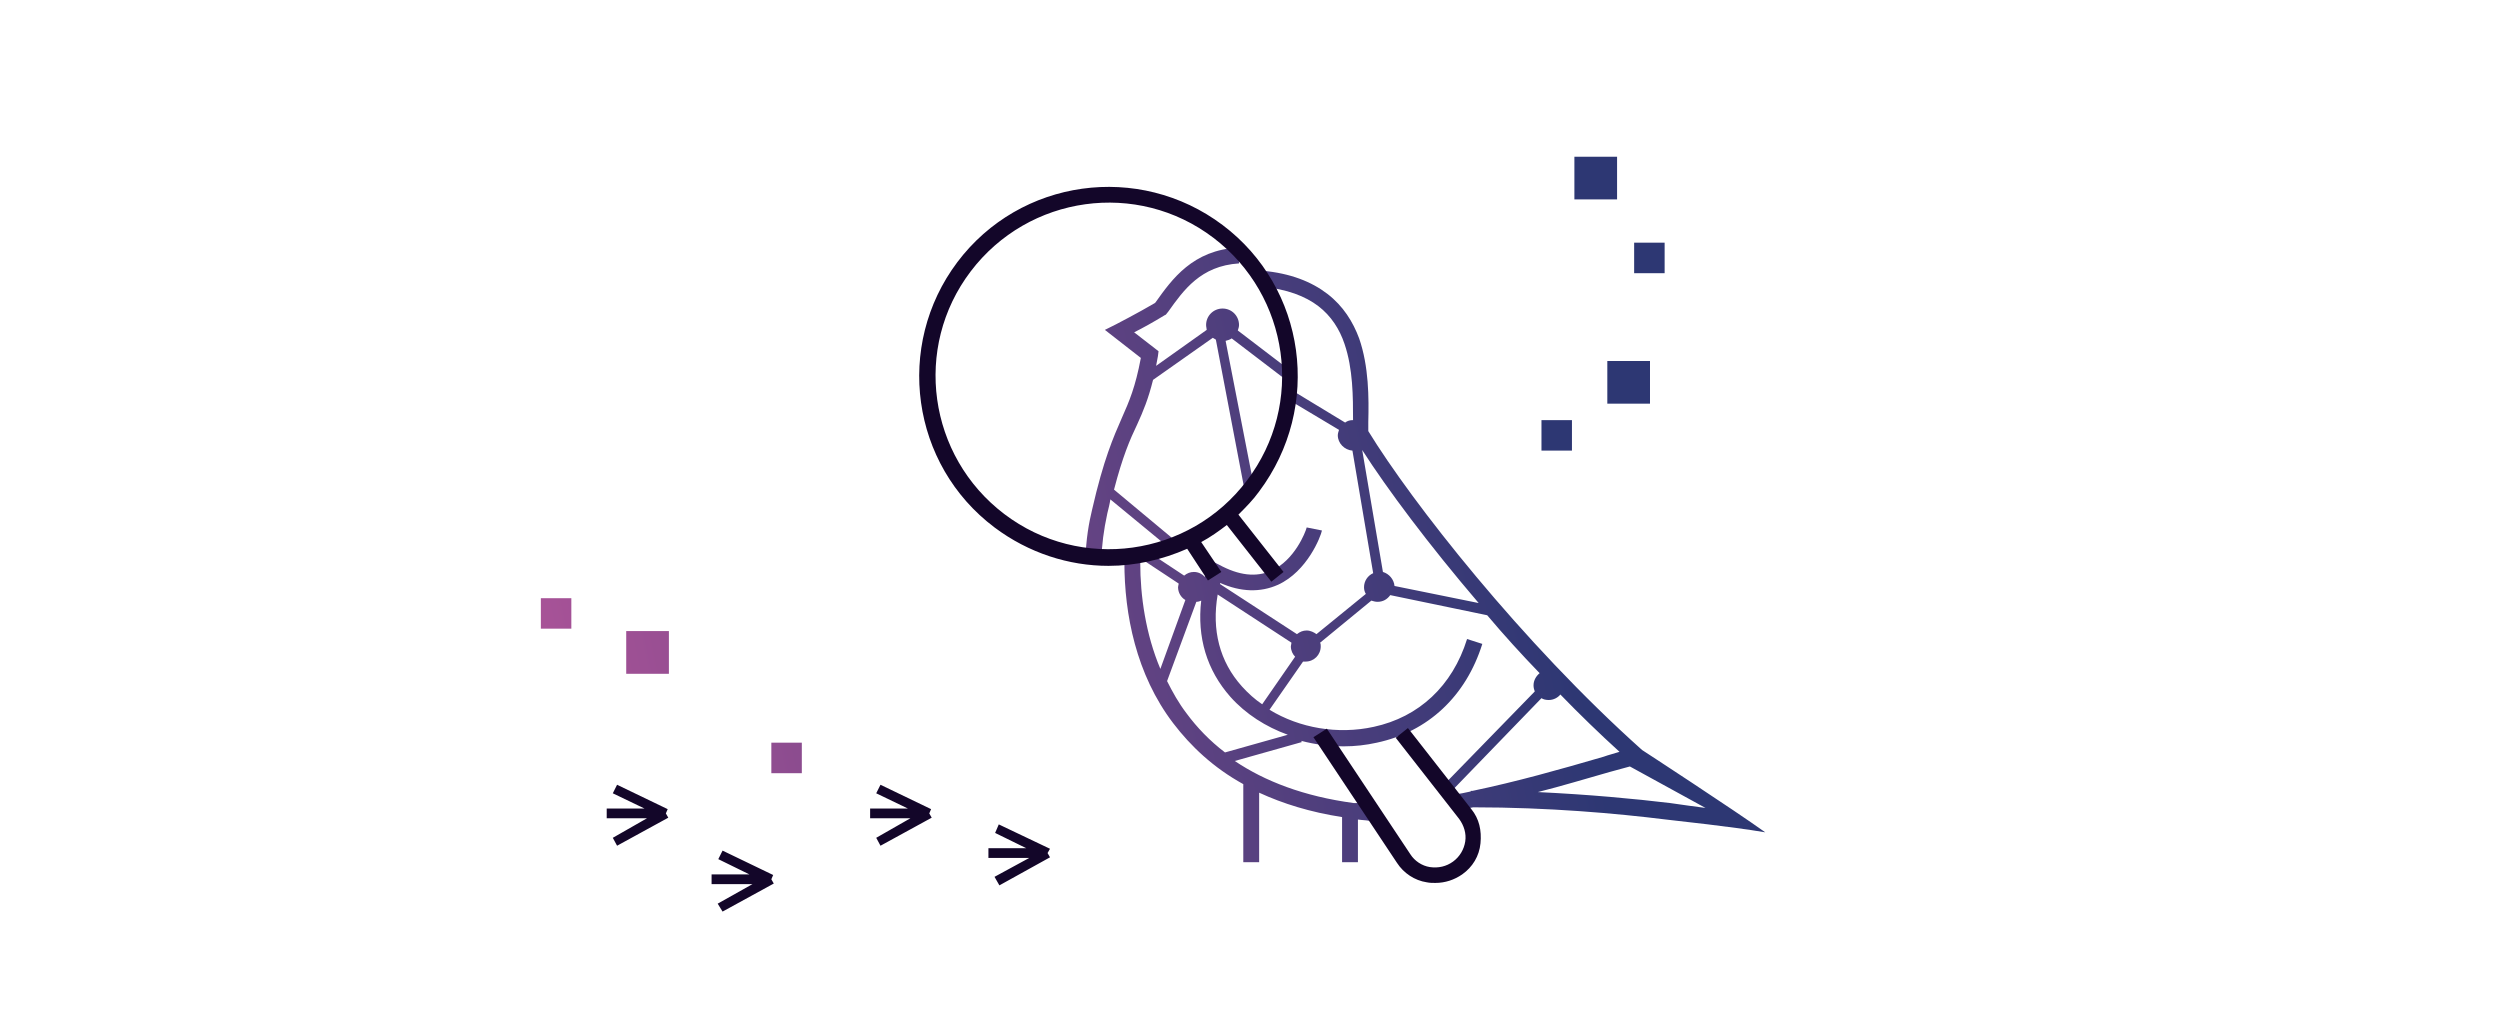 <svg width="410" height="168" viewBox="0 0 410 168" fill="none" xmlns="http://www.w3.org/2000/svg">
<path d="M207 44.4C211.6 44.8 215.1 46.2 217.7 48.2C220.3 50.2 221.9 52.8 222.9 55.5C224.5 60.1 224.5 65.3 224.4 69.2V70.7C231.5 82.3 249.6 105.4 269.3 123C269.3 123 284.499 132.9 289.5 136.5C283.5 135.5 275.662 134.7 273.2 134.4C265.1 133.4 254 132.4 241.6 132.4C240.7 132.6 239.7 132.7 238.8 132.9L238.4 130.3C239.4 130.2 240.3 130 241.2 129.8V129.7H241.5C248.7 128.2 255.8 126.2 263 124.1C263.8 123.8 264.7 123.6 265.6 123.3C262.3 120.3 259 117.1 255.9 113.9C255.5 114.4 254.8 114.8 254 114.8C253.5 114.8 253.1 114.7 252.8 114.5L238 129.8L236.8 128.7L251.7 113.4C251.6 113.1 251.5 112.8 251.5 112.4C251.5 111.6 251.9 110.9 252.5 110.4C249.5 107.3 246.6 104.1 243.9 100.9L228 97.6C227.5 98.3 226.8 98.7 225.9 98.7C225.6 98.7 225.2 98.6 224.9 98.5L216.5 105.4C216.6 105.6 216.6 105.8 216.6 106C216.6 107.4 215.5 108.5 214.1 108.5H213.7L208.2 116.4C213.1 119.4 219.4 120.5 225.3 119.2C232.7 117.6 238.2 112.5 240.6 104.8L243.1 105.6C240.4 114.2 234.199 120 225.8 121.8C224 122.2 222.2 122.4 220.4 122.4C218 122.4 215.7 122.1 213.4 121.5L213.5 121.7L202.5 124.8C207.4 128.1 213.8 130.6 222 131.7H222.7V131.8C223.4 131.9 224.1 131.9 224.8 132L224.5 134.6C223.9 134.5 223.3 134.5 222.7 134.4V141.4H220.1V134C214.9 133.2 210.4 131.8 206.5 130V141.4H203.9V128.6C199 125.9 195.3 122.4 192.4 118.6C186.3 110.6 184.4 100.7 184.4 92.2H187C187 97.8 187.9 104 190.3 109.7L194.4 98.4C193.7 98 193.2 97.2 193.2 96.3C193.2 96.1 193.3 95.9 193.3 95.7L187.4 91.8L188.3 90.5L194.2 94.4C194.7 94 195.2 93.8 195.8 93.8C196.5 93.8 197.1 94.1 197.6 94.6C197.7 94.2 197.9 93.8 198 93.4L198.5 91.9L199.9 92.6C203.2 94.4 206 94.7 208.5 93.6C212.3 91.9 214.1 87.3 214.3 86.5L216.8 87C216.6 88 214.4 93.7 209.6 95.9C206.7 97.2 203.5 97.1 200.1 95.6V95.8L212.7 104C213.2 103.6 213.7 103.4 214.3 103.4C214.9 103.4 215.5 103.7 215.9 104L224 97.4C223.8 97.1 223.7 96.7 223.7 96.3C223.7 95.3 224.3 94.4 225.2 94L221.8 73.9C220.5 73.8 219.4 72.7 219.4 71.4C219.4 71.1 219.5 70.8 219.6 70.5L210.9 65.3L211.7 63.9L220.6 69.3C221 69 221.4 68.9 221.9 68.9C221.9 65.1 221.9 60.5 220.5 56.4C219.7 54 218.3 51.8 216.2 50.2C214.1 48.6 211.1 47.4 206.8 47L207 44.4ZM264 126.6C260.1 127.7 256.2 128.9 252.2 129.9C260.6 130.3 268.1 131 273.9 131.7C276.1 132 278 132.3 279.7 132.5L267.3 125.7C266.2 126 265.1 126.3 264 126.6ZM131.5 126.8H126.5V121.8H131.5V126.8ZM197 98.5C196.8 98.6 196.5 98.7 196.2 98.7L191.4 111.7C192.3 113.5 193.3 115.3 194.6 117C196.3 119.3 198.4 121.5 200.9 123.4L211.2 120.5C207.6 119.2 204.3 117.1 201.8 114.3C197.9 109.9 196.3 104.5 197 98.5ZM199.7 97.5C198.7 103.3 200 108.5 203.7 112.6C204.7 113.7 205.8 114.7 207 115.5L212.4 107.7C212 107.3 211.7 106.7 211.7 106C211.7 105.8 211.799 105.6 211.8 105.4L199.7 97.5ZM109.7 110.5H102.7V103.5H109.7V110.5ZM93.7 103.1H88.7V98.1H93.7V103.1ZM226.8 93.8C227.8 94.1 228.6 95 228.7 96.1L242.5 98.9C234.3 89.3 227.5 80.2 223.4 73.8L226.8 93.8ZM203.2 43.2C196.9 43.6 194.1 47.6 191.6 51.1L191.2 51.6L191 51.7C189.2 52.8 187.4 53.8 186 54.5L190 57.6L189.9 58.4C189.8 59 189.7 59.5 189.6 60L197.9 54.1C197.9 53.9 197.8 53.6 197.8 53.3C197.8 51.8 199 50.6 200.5 50.6C202 50.6 203.2 51.8 203.2 53.3C203.2 53.6 203.1 53.9 203 54.2L212.3 61.3L211.3 62.6L202 55.5C201.7 55.7 201.4 55.8 201 55.9L205.6 79.5L204 79.8L199.4 55.7C199.2 55.6 199.1 55.5 198.9 55.4L189.1 62.3C188.3 65.5 187.5 67.4 186.5 69.6C185.3 72.1 184.1 74.9 182.7 80.3L192.3 88.3L191.2 89.4L182.1 81.9C182 82.6 181.8 83.4 181.6 84.2C181 87 180.7 89.3 180.6 92.1L178 92C178.1 88.3 178.6 85.7 179.1 83.6C181 75.3 182.6 71.7 184 68.5C185.2 65.8 186.2 63.5 187.1 58.7L181.2 54.1L183 53.2C183 53.2 186.5 51.4 189.4 49.7L189.5 49.6C192.2 45.8 195.6 41 203.1 40.6L203.2 43.2ZM257.8 73.9H252.801V68.9H257.8V73.9ZM270.6 66.2H263.6V59.2H270.6V66.2ZM273 44.8H268V39.8H273V44.8ZM265.2 25.7V32.7H258.2V25.7H265.2Z" fill="url(#paint0_linear_17430_2906)"/>
<path d="M126.8 143.5L126.5 144.2L126.9 144.9L118.5 149.5L117.7 148.2L123.4 145H116.7V143.4H122.9L117.8 140.9L118.5 139.5L126.8 143.5ZM172.2 139.2L171.8 139.9L172.2 140.6L163.9 145.2L163.101 143.8L168.8 140.7H162.101V139.1H168.3L163.2 136.6L163.8 135.2L172.2 139.2ZM241.3 132.7C242.6 134.3 243 136.2 242.8 138.3C242.6 140.4 241.5 142.2 239.8 143.4C238.5 144.3 237 144.8 235.4 144.8C234.9 144.8 234.5 144.8 234 144.7C232 144.4 230.2 143.2 229.1 141.5L215.4 120.9L217.6 119.5L231.3 140.1C232 141.2 233.2 142 234.5 142.2C235.9 142.4 237.2 142.1 238.3 141.3C239.4 140.5 240.1 139.3 240.3 138C240.5 136.7 240.1 135.4 239.3 134.3L228.9 121L230.9 119.4L241.3 132.7ZM109.5 132.7L109.2 133.4L109.6 134.1L101.2 138.7L100.5 137.4L106.1 134.2H99.5V132.6H105.7L100.5 130.1L101.2 128.7L109.5 132.7ZM152.7 132.7L152.4 133.4L152.8 134.1L144.4 138.7L143.7 137.4L149.3 134.2H142.7V132.6H148.9L143.7 130.1L144.4 128.7L152.7 132.7ZM157 42.999C167.3 29.3 186.8 26.6 200.5 36.9C214.2 47.2 216.9 66.7 206.5 80.6C205.5 82 204.3 83.2 203.1 84.4L210.5 93.8L208.5 95.4L201.2 86.1C199.9 87.1 198.5 88.1 197 88.9L200.3 93.8L198.1 95.2L194.7 89.999C190.6 91.799 186.2 92.8 181.8 92.8C175.3 92.8 168.7 90.7 163.1 86.499C149.4 76.199 146.7 56.699 157 42.999ZM199 38.999C186.5 29.5 168.7 32 159.2 44.499C149.7 56.999 152.2 74.8 164.7 84.3C177.2 93.8 195.1 91.3 204.5 78.8C214 66.3 211.5 48.499 199 38.999Z" fill="#130629"/>
<defs>
<linearGradient id="paint0_linear_17430_2906" x1="245.624" y1="46.5" x2="67.138" y2="84.141" gradientUnits="userSpaceOnUse">
<stop stop-color="#2D3773"/>
<stop offset="1" stop-color="#B4559B"/>
</linearGradient>
</defs>
</svg>
